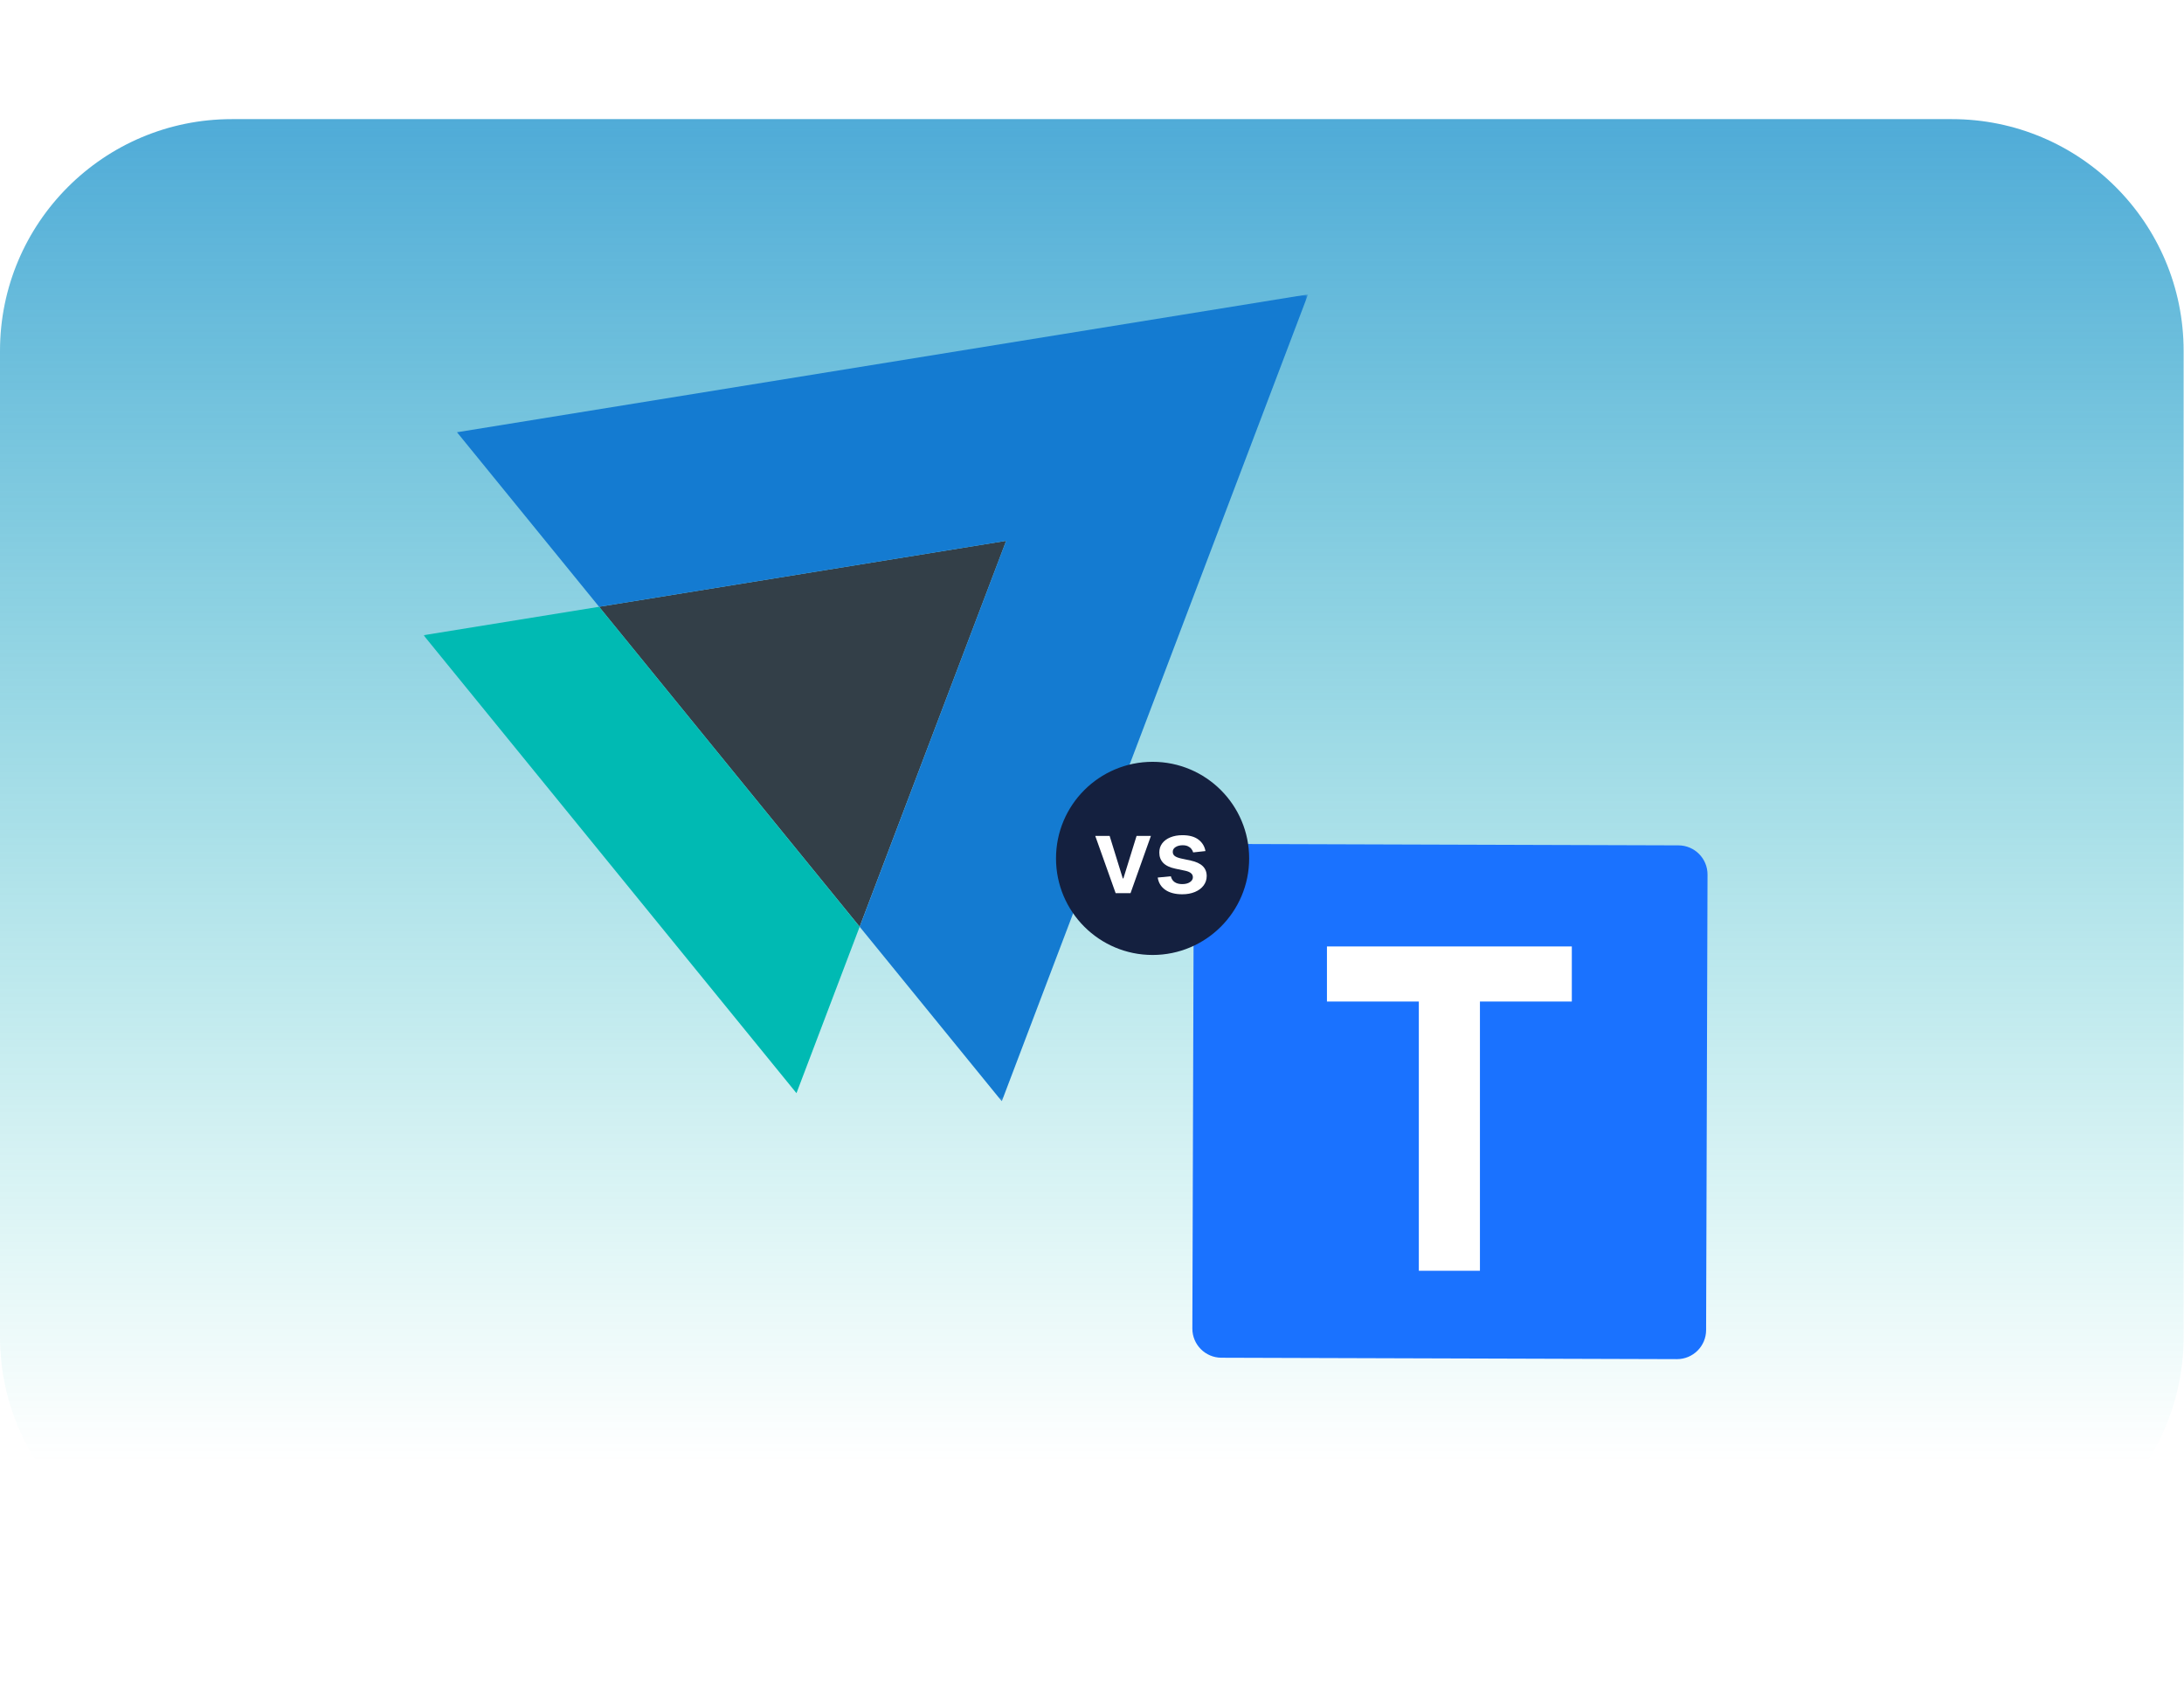 <?xml version="1.0" encoding="UTF-8"?> <svg xmlns="http://www.w3.org/2000/svg" width="660" height="514" viewBox="0 0 660 514" fill="none"><path d="M589.846 36H70.042C31.359 36 0 67.359 0 106.042V403.958C0 442.641 31.359 474 70.042 474H589.846C628.529 474 659.888 442.641 659.888 403.958V106.042C659.888 67.359 628.529 36 589.846 36Z" fill="url(#paint0_linear_788_815)"></path><path d="M360.756 263.802C360.771 258.939 364.726 255.008 369.589 255.023L507.232 255.451C512.095 255.466 516.025 259.421 516.01 264.284L515.583 401.927C515.568 406.79 511.613 410.721 506.75 410.706L369.107 410.279C364.244 410.264 360.313 406.308 360.328 401.445L360.756 263.802Z" fill="#1A72FF"></path><path d="M401 302.642V286H475V302.642H447.232V384H428.768V302.642H401Z" fill="white"></path><mask id="mask0_788_815" style="mask-type:luminance" maskUnits="userSpaceOnUse" x="128" y="88" width="268" height="245"><path d="M395.294 88.953H128V332.782H395.294V88.953Z" fill="white"></path></mask><g mask="url(#mask0_788_815)"><path d="M181.047 183.358L304.054 163.43L259.787 280.044L181.047 183.358Z" fill="#333F48"></path><path d="M181.043 183.359L128 191.945L240.694 330.332L259.783 280.045L181.043 183.359Z" fill="#00BAB3"></path><path d="M304.054 163.428L181.047 183.357L138.102 130.617L395.298 88.953L302.74 332.782L259.788 280.042L304.054 163.428Z" fill="#147BD1"></path></g><g filter="url(#filter0_d_788_815)"><path d="M348.31 285.994C364.428 285.994 377.494 272.928 377.494 256.809C377.494 240.691 364.428 227.625 348.31 227.625C332.191 227.625 319.125 240.691 319.125 256.809C319.125 272.928 332.191 285.994 348.31 285.994Z" fill="#14203F"></path><path d="M364.292 254.593L360.577 254.998C360.472 254.623 360.288 254.27 360.025 253.94C359.77 253.61 359.425 253.343 358.989 253.14C358.554 252.938 358.021 252.836 357.391 252.836C356.543 252.836 355.83 253.02 355.252 253.388C354.681 253.756 354.4 254.232 354.408 254.818C354.4 255.321 354.584 255.73 354.959 256.045C355.342 256.36 355.972 256.619 356.85 256.822L359.8 257.452C361.436 257.805 362.652 258.364 363.448 259.13C364.251 259.895 364.656 260.897 364.663 262.135C364.656 263.224 364.337 264.184 363.706 265.017C363.084 265.843 362.217 266.488 361.106 266.954C359.995 267.419 358.719 267.652 357.278 267.652C355.162 267.652 353.458 267.209 352.167 266.323C350.876 265.43 350.107 264.188 349.859 262.597L353.833 262.214C354.014 262.995 354.396 263.584 354.982 263.982C355.567 264.379 356.329 264.578 357.267 264.578C358.235 264.578 359.012 264.379 359.597 263.982C360.19 263.584 360.487 263.092 360.487 262.507C360.487 262.012 360.295 261.603 359.913 261.28C359.537 260.957 358.952 260.709 358.156 260.537L355.207 259.918C353.548 259.572 352.321 258.991 351.526 258.173C350.73 257.347 350.336 256.304 350.343 255.043C350.336 253.977 350.625 253.054 351.21 252.274C351.803 251.486 352.625 250.878 353.676 250.45C354.734 250.015 355.954 249.797 357.335 249.797C359.361 249.797 360.956 250.228 362.119 251.092C363.29 251.955 364.014 253.122 364.292 254.593Z" fill="white"></path><path d="M347.804 250.016L341.646 267.308H337.142L330.984 250.016H335.33L339.304 262.862H339.484L343.469 250.016H347.804Z" fill="white"></path></g><defs><filter id="filter0_d_788_815" x="316.545" y="227.625" width="63.527" height="63.527" filterUnits="userSpaceOnUse" color-interpolation-filters="sRGB"><feFlood flood-opacity="0" result="BackgroundImageFix"></feFlood><feColorMatrix in="SourceAlpha" type="matrix" values="0 0 0 0 0 0 0 0 0 0 0 0 0 0 0 0 0 0 127 0" result="hardAlpha"></feColorMatrix><feOffset dy="2.58"></feOffset><feGaussianBlur stdDeviation="1.29"></feGaussianBlur><feComposite in2="hardAlpha" operator="out"></feComposite><feColorMatrix type="matrix" values="0 0 0 0 0 0 0 0 0 0 0 0 0 0 0 0 0 0 0.25 0"></feColorMatrix><feBlend mode="normal" in2="BackgroundImageFix" result="effect1_dropShadow_788_815"></feBlend><feBlend mode="normal" in="SourceGraphic" in2="effect1_dropShadow_788_815" result="shape"></feBlend></filter><linearGradient id="paint0_linear_788_815" x1="329.944" y1="-114.771" x2="329.944" y2="441.891" gradientUnits="userSpaceOnUse"><stop stop-color="#147BD1"></stop><stop offset="1" stop-color="#00BAB3" stop-opacity="0"></stop></linearGradient></defs></svg> 